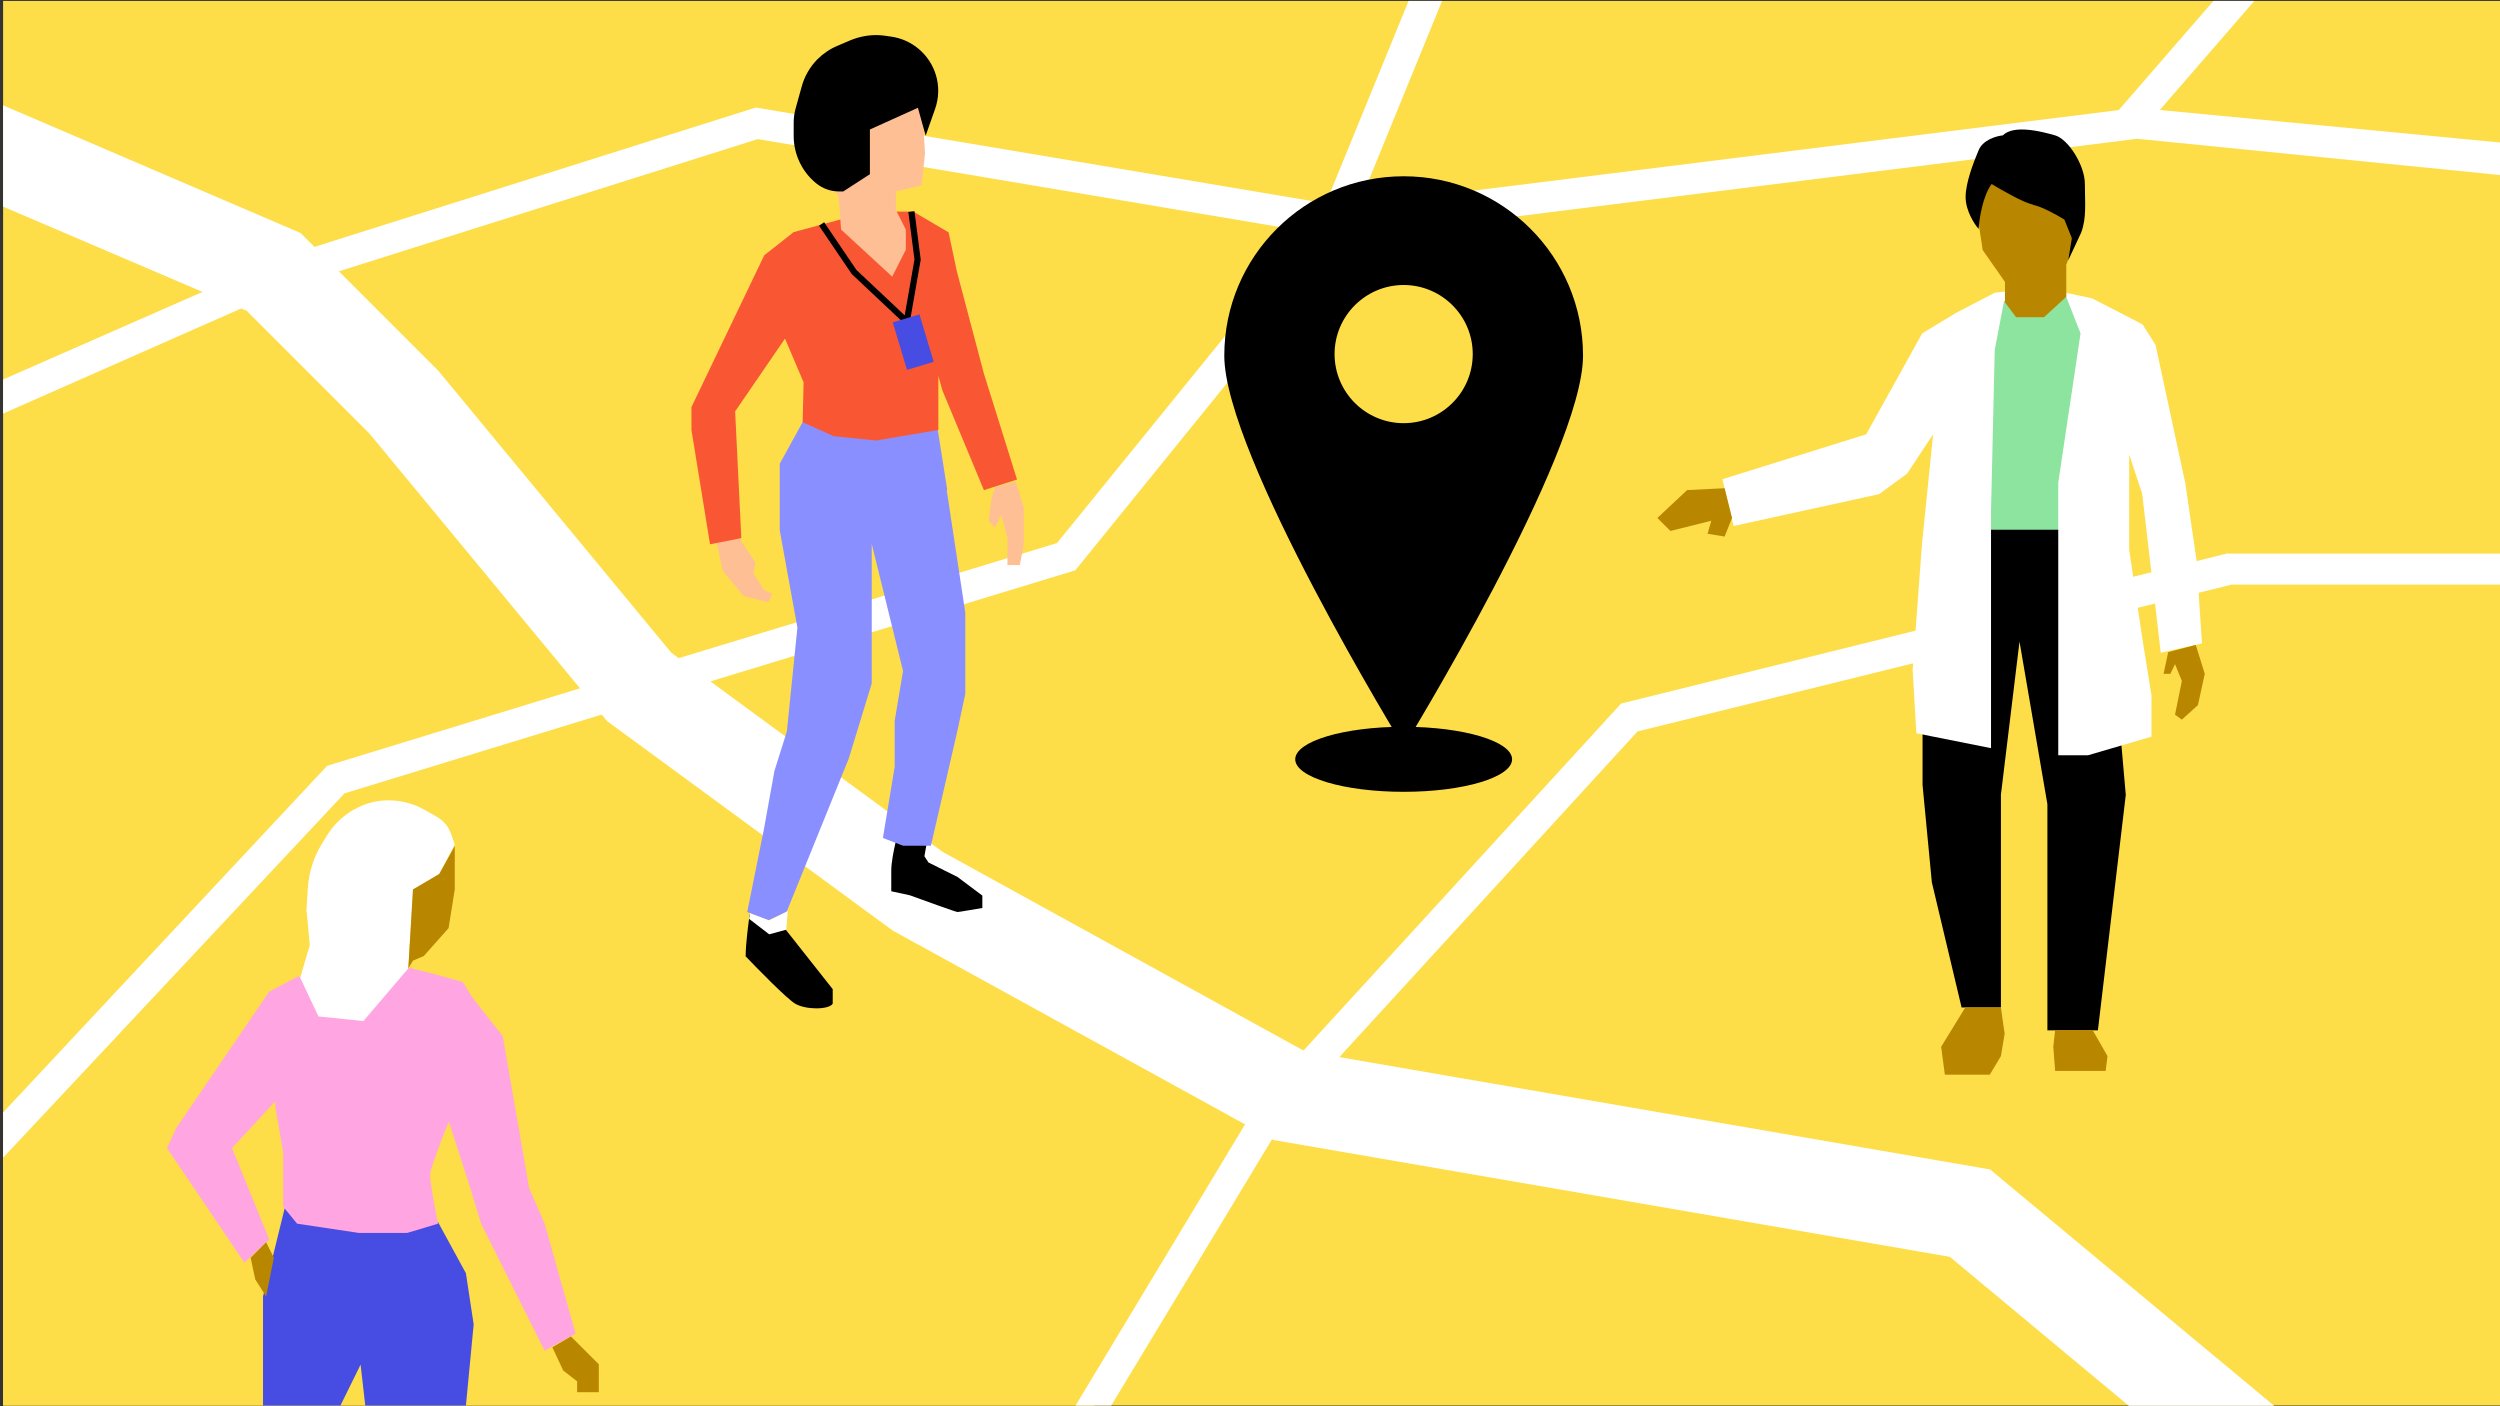<?xml version="1.0" encoding="UTF-8"?>
<!--?xml version="1.0" encoding="UTF-8"?-->
<svg xmlns="http://www.w3.org/2000/svg" version="1.1" viewBox="0 0 807 454" height="100%" width="100%">
  <rect x="0" y="0" width="807" height="454" fill="#333333" stroke="none"/>
  <defs>
    <style>
.cls-1_1737823753109{
fill:none;
stroke:#000;
stroke-width:2px;
}

.cls-2_1737823753109{
fill:#f95734;
}

.cls-3_1737823753109,.cls-4_1737823753109{
fill:#fff;
}

.cls-5_1737823753109{
fill:#fdde49;
}

.cls-6_1737823753109{
fill:#474de2;
}

.cls-4_1737823753109,.cls-7_1737823753109{
fill-rule:evenodd;
}

.cls-8_1737823753109{
fill:#8ce49f;
}

.cls-9_1737823753109{
fill:#ffa5e2;
}

.cls-10_1737823753109{
fill:#8a8fff;
}

.cls-11_1737823753109{
fill:#ffbf95;
}

.cls-12_1737823753109{
fill:#b98600;
}
</style>
  </defs>
  <!-- Generator: Adobe Illustrator 28.7.1, SVG Export Plug-In . SVG Version: 1.2.0 Build 142)  -->
  <g>
    <g id="Calque_1_1737823753109">
      <g id="Calque_1-2_1737823753109" data-name="Calque_1">
        <rect class="cls-5_1737823753109" x="1" y=".3" width="806" height="453.4"></rect>
        <path class="cls-5_1737823753109" d="M108.9,252.6L1,366.8v86.9h352.1l59.5-95.7-215.3-133.9-88.4,28.5Z"></path>
        <path class="cls-4_1737823753109" d="M243.9,34.7l190.3,32,255.6-31.9,117.2,11.2v10.5l-117.1-11.7-255.9,32-189.4-31.9-150.5,47.5L1,133.5v-11l89.7-39.4,153.3-48.4h-.1Z"></path>
        <path class="cls-4_1737823753109" d="M727.7.3l-37.1,42.8-7.6-6.5L714.5.3h13.2Z"></path>
        <path class="cls-4_1737823753109" d="M79.8,100.4L1,66.7v-32.7l96,41.2,44.5,44.5,75.2,91,87.6,64.3,116.8,64.3,221.3,38.2,91.7,76.3h-46.9l-57.8-48.1-218.3-37.7-122.9-67.6-92.2-67.6-76.7-92.8-39.4-39.4v-.2Z"></path>
        <path class="cls-4_1737823753109" d="M465.5.3l-31.1,76.1-87.3,107.7-139.3,42.4-96.6,29.6L1,373.7v-14.6l104.6-111.9,99.2-30.4,136.4-41.5,84.5-104.1L454.7.3h10.8Z"></path>
        <path class="cls-4_1737823753109" d="M719.2,178.7h87.8v10h-86.6l-191.8,47.4-113,123.4-56.9,94.2h-11.5l60.4-100.2,115.7-126.4,195.9-48.5h0Z"></path>
        <ellipse cx="453.1" cy="245.1" rx="35" ry="10.5"></ellipse>
        <path class="cls-7_1737823753109" d="M453.1,241.1s57.9-94.3,57.9-126.3-25.9-57.9-57.9-57.9-57.9,25.9-57.9,57.9,57.9,126.3,57.9,126.3ZM453.1,136.6c12.3,0,22.3-10,22.3-22.3s-10-22.3-22.3-22.3-22.3,10-22.3,22.3,10,22.3,22.3,22.3Z"></path>
        <path class="cls-8_1737823753109" d="M653.8,186.6l-19.3-5.4,9-85,16.3-2.4,12.7,2.3,7.8,9.7-4.2,77.2-22.3,3.6Z"></path>
        <path d="M620.6,210.2l7.8-22.3,13.9-16.9h28.3l9.6,16.9,6,68.7-9,76h-16.3v-73l-9-52.5-6,49.4v68.7h-12.7l-9.6-40.4-3-31.4v-43.4.2Z"></path>
        <path class="cls-3_1737823753109" d="M644.1,94.4l-12.7,6.6-10.9,6.6-18.1,32.6-46.4,14.5,3.6,15.1,47-10.3,9-6.6,8.4-12.7-3.6,35.6-3,40.4,1.2,20.5,24.1,4.8v-76.6l1.2-51.9,3-15.8,19.9-1.8,4.8,12.2-7.2,48.2v88h9.6l20.5-6v-13.3l-3-18.7-4.2-28.3v-30.8l4.2,12.7,6,51.3,13.3-3-1.8-27.1-3.6-24.7-9.6-44.6-4.2-6.6-16.3-8.4-16.9-3.6-14.5,1.8h.2Z"></path>
        <path class="cls-12_1737823753109" d="M642.3,49.8l8.4-5.4,13.3,2.4,6.6,11.5v16.9l-3.6,10.3v10.3l-7.2,6.6h-9l-3.6-4.8v-6.6l-7.2-10.3-3-19.9,5.4-10.9h-.1Z"></path>
        <path d="M656.2,66c-2.9-.5-10-4.6-13.3-6.6-2.9,3.9-4,11.3-4.2,14.5-1.4-1.6-4.2-5.9-4.2-10.3s2.4-10.9,4.2-15.1c1.4-3.4,5.8-4.6,7.8-4.8,3.6-3.6,12.7-1.2,16.9,0s9.6,9.6,9.6,15.7.6,10.9-1.2,15.7l-4.2,9,1.2-7.2-2.4-6c-2.2-1.4-7.4-4.3-10.3-4.8h.1Z"></path>
        <path class="cls-12_1737823753109" d="M708.7,208.2l-8.8,2.3-1.5,7h2.2l1.5-3.1,2.2,5.4-2.2,10.9,2.2,1.6,5.2-4.7,2.2-10.1-2.9-9.3h-.1Z"></path>
        <path class="cls-12_1737823753109" d="M556.7,157.6l2.4,9.6-2.4,6-5.5-.9,1.2-4.2-13.2,3.3-4.2-4.2,9.6-9,12.1-.6h0Z"></path>
        <path class="cls-12_1737823753109" d="M675.5,332.5h-12.1l-.6,5.4.6,7.8h16.3l.6-4.8-4.8-8.4Z"></path>
        <path class="cls-12_1737823753109" d="M645.9,325.2h-11.5l-7.8,12.7,1.2,9h14.5l3.6-6,1.2-7.2-1.2-8.4h0Z"></path>
        <path d="M240.7,308.5c0-3.8.9-10.5,1.3-13.4l6,6,5.4-1.3,15.4,19.5v4.7c-1.3,2-8.7,2-12.1,0-2.7-1.6-11.9-11-16.1-15.4h.1Z"></path>
        <path d="M287.7,281c0-2.7.9-6.9,1.3-8.7l2-6,8.7,2.7-1.3,7.4,1.3,2,9.4,4.7,8,6v4c-2.5.4-7.5,1.3-8,1.3s-10.5-3.6-15.4-5.4l-6-1.3v-6.7Z"></path>
        <path class="cls-10_1737823753109" d="M305.8,158.3l-3.1-19.6-13.7-9.2-29.5,6-7.8,14.2v21.5l5.7,31.4-3.4,33.5-4,12.7-3.4,18.8-5.4,26.8,6.7,2.7,6-2.7,20.1-49.6,7.4-24.2v-45l10.1,41-2.7,16.1v14.8l-3.8,23,6.5,2.5h9l8.5-36.9,2.6-12.1v-26.2l-6-39.6h.2Z"></path>
        <path class="cls-11_1737823753109" d="M238.7,173.6l-7.4,1.3,2,9.4,6.7,8.1,8,2,1.3-2.7-2.7-1.3-3.4-5.4.7-3.4-5.4-8h.2Z"></path>
        <path class="cls-11_1737823753109" d="M330.6,164.2l-2.7-8.7-6.7,1.7-1.3,4.4-.7,6.7,2,2,2-4,2,7.4v8.7h4l1.3-6.7v-11.4h.1Z"></path>
        <path class="cls-2_1737823753109" d="M256.1,75l-9.4,7.4-23.5,49v7.4l6,36.9,10.1-2-2-40.9,16.1-23.5,6,14.1-.3,12.9,10,4.5,13.7,1.4,20.1-3.4v-17.4l1.3,4.6,13.4,32.2,10.7-3.4-10.7-34.2-8.7-32.9-2.7-12.7-11.4-6.7h-14.1l-24.8,6.7h.2Z"></path>
        <path class="cls-11_1737823753109" d="M289.2,61.8v6l3.2,6.3v6.5l-4.4,8.7-16.5-15.2-.8-10.7-5.1-7.4-4.1-13.7,5.2-13.2,12.9-6,11.6,1.5,6.3,7,1.1,17.9-1.1,10.3-8.4,2h0Z"></path>
        <path class="cls-3_1737823753109" d="M248.3,301.6l-6.5-5,.3-1.8,6.2,2.3,6-3-.5,6-5.5,1.5Z"></path>
        <path class="cls-6_1737823753109" d="M84.9,418.5l7-28.5,21.5,4.5h28l9,16.5,2.5,16.5-2.5,26.2h-32.5l-1.5-13.2-6.5,13.2h-25s0-35.2,0-35.2Z"></path>
        <path class="cls-9_1737823753109" d="M88.9,357.5l2.5,14.5v17.5l4.5,5.5,20,3h15.5l10-3c-1-4.8-2.9-14.9-2.5-16.5s5-16,10.5-25.5l2-13,3.5-14-5.5-9-9-2.5-16-4h-17.5l-14,6.5-1.5,5-2.5,15s0,20.5,0,20.5Z"></path>
        <path class="cls-3_1737823753109" d="M99,294.3l1,10.8-3.1,10.5,5.9,12.5,14.5,1.5,14.5-17,1.5-24,8.5-6.5,5-9.5-1.2-3.4c-.8-2.3-2.3-4.2-4.4-5.4l-4-2.3c-4.1-2.4-8.8-3.4-13.5-3.1-3.3.3-6.5,1.2-9.3,2.9h-.2c-3.5,2.1-6.5,4.9-8.6,8.3l-1.7,2.8c-2.6,4.2-4.1,8.9-4.5,13.9l-.5,8h0Z"></path>
        <path class="cls-12_1737823753109" d="M146.8,287.1v-14l-5,9-8.5,5-1.5,25.5,1.5-2.5,3.5-1.5,8-9,2-12.5Z"></path>
        <path class="cls-9_1737823753109" d="M162.3,334.5l-13-16.5-7,36,9.5,29.5,3.5,11.5,20.5,41,10-5.5-10-35.5-5-11.5-8.5-49Z"></path>
        <path class="cls-9_1737823753109" d="M86.9,320.1l9.5-5-3,35.5-18.5,20,12,29.5-8,7.5-25-37,3-6.5,30-44Z"></path>
        <path class="cls-12_1737823753109" d="M181.8,442.4l-3.5-7.5,6-3.5,9,9v9h-7v-3.5l-4.5-3.5Z"></path>
        <path class="cls-12_1737823753109" d="M85.9,401l-5,5,1.5,7,3.5,5.5,2.5-12.5-2.5-5Z"></path>
        <path d="M280.7,56.3l-8.5,5.5h-1.4c-2.6,0-5.2-.9-7.3-2.6-4.6-3.7-7.3-9.4-7.3-15.3v-4.3c0-1.5.2-3,.6-4.5l2-7.2c.9-3.3,2.7-6.4,5.1-8.8,1.8-1.8,4-3.3,6.4-4.3l4.2-1.8c3.4-1.4,7.2-2,10.9-1.5l2.1.3c6.9.9,12.6,5.8,14.6,12.4,1.1,3.6,1,7.5-.3,11.1l-3,8.5-2.5-9-15.5,7v14.5h-.1Z"></path>
        <path class="cls-1_1737823753109" d="M265.2,72.3l10.5,15.5,17,16,3.5-20-2-15.5"></path>
        <rect class="cls-6_1737823753109" x="290.3" y="102.4" width="9" height="16" transform="translate(-19.3 89.4) rotate(-16.7)"></rect>
      </g>
    </g>
  </g>
</svg>
